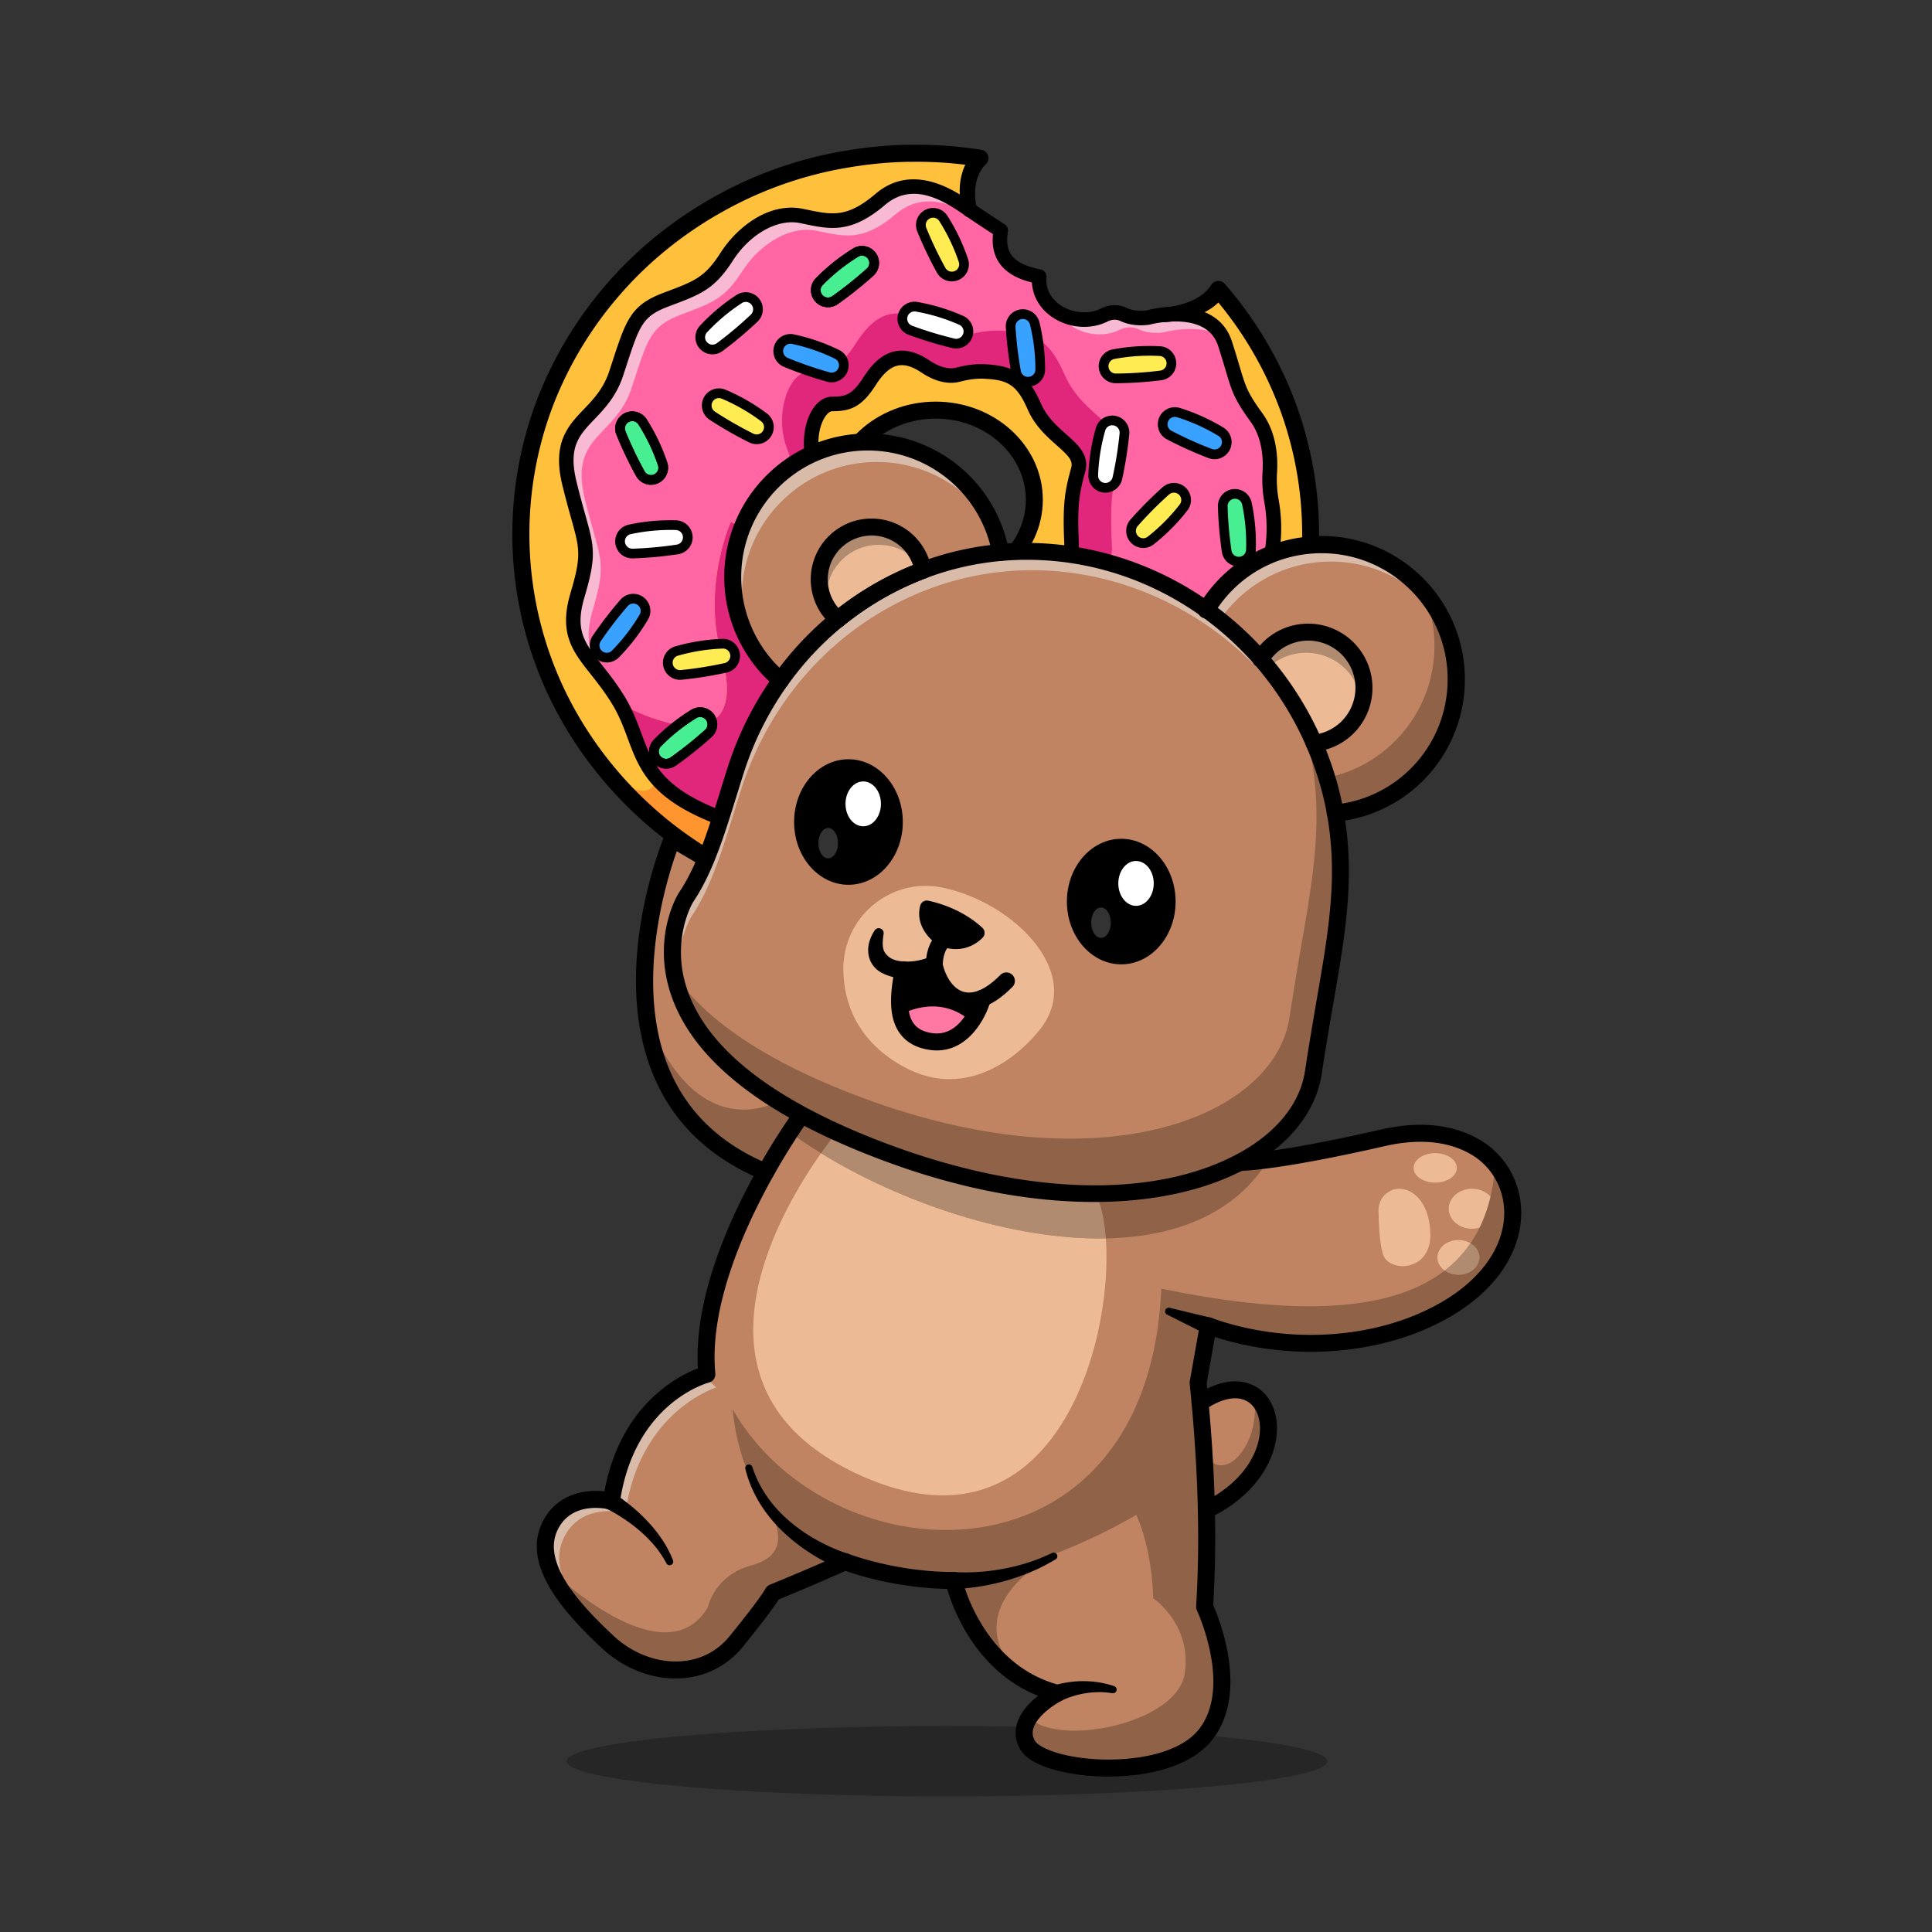 <svg id="Layer_1" data-name="Layer 1" xmlns="http://www.w3.org/2000/svg" viewBox="0 0 4000 4000"><rect x="0" y="0" width="4000" height="4000" fill="#333333" stroke="none"/><defs><style>.cls-1{opacity:0.25;}.cls-2{fill:#ffc13b;}.cls-3{fill:#ff66a3;}.cls-4{opacity:0.6;}.cls-5{fill:#f1f2f2;}.cls-6{fill:#e1277c;}.cls-7{fill:#ff952e;}.cls-8{fill:#fff;}.cls-9{fill:#ffeb52;}.cls-10{fill:#823050;}.cls-11{fill:#47ef92;}.cls-12{fill:#39a1ff;}.cls-13{fill:#c08462;}.cls-14{fill:#906349;}.cls-15{opacity:0.5;}.cls-16{fill:#ecba95;}.cls-17{fill:#b18b70;}.cls-18{fill:#ff78a3;}.cls-19{opacity:0.2;}</style></defs><g class="cls-1"><ellipse cx="1960.68" cy="3646.39" rx="787.27" ry="72.82"/></g><path class="cls-2" d="M2662.86,831.72a781.11,781.11,0,0,0-140.27-232.48c-32.44,51.28-115.21,52.68-115.21,52.68-42.94,21.55-111.6-6.43-111.6-6.43-131.18,38.48-148.26-73.67-148.26-73.67-102.7-28.48-75.53-94.57-75.53-94.57l-64.49-42.84a157.3,157.3,0,0,1-4.57-36.42c0-48.11,26.07-70.36,26.07-70.36a852.21,852.21,0,0,0-132.94-10.4c-451.56,0-817.64,353.23-817.64,788.86,0,183.27,64.74,351.87,173.37,485.81l.1.1c123,151.63,302.34,258.7,507.61,292a854.76,854.76,0,0,0,136.56,11c451.55,0,817.63-353.17,817.63-788.86A762.7,762.7,0,0,0,2662.86,831.72Zm-725.62,388.73c-112.8,0-204.26-83.12-204.26-185.68s91.46-185.62,204.26-185.62,204.26,83.12,204.26,185.62S2050,1220.45,1937.24,1220.45Z"/><path class="cls-3" d="M2632.36,1036.53a249.48,249.48,0,0,1-3.36-59.61c1.75-29.48-.91-75.69-27.58-112.55-42.68-59-36.41-64-65.29-153.18s-158.2-54-158.2-54-27.82,5.42-51.93-6.23c-12.51-6-27.07-5.07-39.48,1.1-56.85,28.33-140.47-9.09-135-79.4-52.58-10.7-90.05-33.6-79.55-95.42,0,0-40.18-26-72.82-48.57S1890.36,355,1822.56,412.76s-106.32,46.05-163.22,34.35-118.88,28.43-154.89,84.53-61.07,64.43-125.56,88.74-69.46,50.23-103,152.33-128.87,97.08-97.08,227.66,47.71,127.27,16.72,231.88,26.82,123.91,83.73,216c36,58.16,38.17,111.3,77.74,159.86-.25-10.24-4-22-11.2-33-30-46.11-43.19-108.89-43.19-108.89s259.15,134.4,190.9-110.84c-40.08-144.14,19.84-275.07,19.84-275.07l240.32,138.31c-134-91-43.1-201-64.89-253.32-24.11-57.76,1.45-128.88,34.1-128.88s51.08-5.87,77.85-47.71,61.12-66.14,114.7-30.13c31.24,21,54.5,20.89,68.46,17.17,17.83-4.72,36.21-7.43,54.64-6.53,55.7,2.82,78.3,16.48,102.91,72.63,29.68,67.8,103.36,84.12,90.8,130.58s-17.57,70.31-13.81,151.92-210.94,217.22-415,122.1q-4.83-2.26-9.35-4.52l51.13,29.43s21.65,33.8,42.34,71.46,8.44,383,8.44,383-14.57,21.69-46.06,59.21c133.5,4.92,286.33-27.27,451-140.47,353.42-243,292.5-387.08,292.5-387.08S2655.31,1162.44,2632.36,1036.53Z"/><g class="cls-4"><path class="cls-5" d="M1999.16,428.68c-32.64-22.6-108.78-73.68-176.58-15.92s-106.32,46.05-163.23,34.35-118.88,28.43-154.89,84.53-61.07,64.43-125.55,88.74-69.46,50.23-103,152.33-128.88,97.08-97.08,227.66,47.71,127.27,16.72,231.88,26.82,123.9,83.72,216c43.75,70.77,37.52,134.15,109.54,190.85-39.73-48.61-41.94-101.85-77.9-160.06-56.9-92.06-114.66-111.34-83.72-216s15.07-101.3-16.72-231.88,63.63-125.56,97.08-227.66,38.52-128.07,103-152.33,89.59-32.65,125.55-88.75S1634,466.15,1691,477.9s95.43,23.4,163.23-34.35,143.94-6.68,176.58,15.92c13.11,9.09,27.48,18.73,39.93,27,.3-3,.7-6.08,1.26-9.24C2072,477.25,2031.81,451.28,1999.16,428.68ZM2378,657.2s-27.83,5.42-51.93-6.23c-12.51-6-27.07-5.07-39.48,1.1-29.38,14.62-65.89,11.71-93.57-4.21,23.26,40.07,82,56.55,125.21,35,12.41-6.18,27-7.08,39.48-1.1,24.1,11.65,51.93,6.22,51.93,6.22s70.91-19.28,119.48,6.93C2490.55,626.61,2378,657.2,2378,657.2Z"/></g><path class="cls-6" d="M2204.58,776.68c-31.14-71.12-59.82-88.45-130.33-92-23.36-1.16-46.66,2.31-69.26,8.29-17.68,4.72-47.11,4.82-86.69-21.75C1850.4,625.56,1807,656.29,1773,709.38s-57.31,60.42-98.64,60.42-73.73,90.1-43.19,163.27S1518,1168.72,1776.42,1289.21s530.46-51.28,525.69-154.69,1.61-133.6,17.53-192.46S2242.19,862.56,2204.58,776.68Zm27.72,195.67c-12.56,46.45-17.58,70.31-13.81,151.92s-210.94,217.22-415,122.1-90.6-223.4-114.66-281.15,1.46-128.88,34.11-128.88,51.07-5.87,77.84-47.71,61.12-66.14,114.71-30.13c31.24,21,54.49,20.89,68.46,17.17,17.82-4.72,36.21-7.43,54.64-6.53,55.7,2.82,78.3,16.48,102.91,72.63C2171.18,909.57,2244.86,925.89,2232.3,972.35Z"/><path d="M1950,1293.87A359.44,359.44,0,0,1,1797.15,1260c-156.59-73-137.88-169.62-125.49-233.55,4.49-23.17,8.37-43.19,3.26-55.44-18.93-45.39-10.14-97.18,8.31-124.87,10.71-16.06,24.81-24.9,39.72-24.9,27.76,0,41.43-3.69,65.16-40.77,19.7-30.78,40.86-48.15,64.68-53.1,22-4.57,45.93,1.68,71.09,18.59,26.52,17.82,45.22,18.06,56.22,15.14,21.28-5.66,40.62-7.93,59.22-7h0c62.83,3.17,89.93,22.24,116,81.62,12.31,28.1,33.57,46.91,52.31,63.5,23.84,21.1,48.48,42.91,39.26,77.06-11.91,44.05-17,66.91-13.31,147.3,1.61,35-27.42,75.94-77.66,109.61C2106.46,1266.3,2032.48,1293.87,1950,1293.87Zm-82.78-537.82a40.42,40.42,0,0,0-8.27.84c-15.47,3.21-30.33,16.25-45.43,39.84-29.74,46.49-52.89,54.67-90.54,54.67-4.38,0-9.85,4.28-14.64,11.47-13.67,20.51-20.27,61.32-5.58,96.57,8.61,20.64,3.93,44.79-1.49,72.76-12.48,64.43-26.63,137.45,108.64,200.51,127.34,59.36,256.95,23.88,329.23-24.56,40.17-26.92,65.42-59.57,64.33-83.18-3.91-84.73,1.89-110.59,14.31-156.55,4-14.72-5.1-24.48-30.13-46.63-20-17.73-45-39.8-59.94-74-22.83-52.09-41.54-61.18-89.87-63.62h0c-15.42-.76-31.75,1.2-50,6-17,4.54-44.88,4.86-80.77-19.25C1892.18,761,1879.05,756.05,1867.19,756.05Z"/><path class="cls-6" d="M1896,1725.7s-14.57,21.69-46.06,59.21c-153.13-5.52-280.7-59.81-371.45-96.48-62.63-25.26-98.39-52-121.49-80.36-.25-10.24-4-22-11.2-33-30-46.11-43.19-108.89-43.19-108.89s259.15,134.4,190.9-110.84c-40.08-144.14,19.84-275.07,19.84-275.07l240.32,138.31.25.2a336,336,0,0,0,40.17,23.11l51.13,29.43s21.65,33.8,42.34,71.46S1896,1725.7,1896,1725.7Z"/><path class="cls-7" d="M1850,1784.91c-21.74,26.07-51.73,59.77-90.5,99.09-205.26-33.3-384.56-140.37-507.61-292,71.77,66.35,106.08,48.62,105.17,16.07,23.1,28.33,58.86,55.1,121.49,80.36C1569.28,1725.1,1696.85,1779.39,1850,1784.91Z"/><path class="cls-7" d="M1794.13,1241.85a336,336,0,0,1-40.17-23.11Z"/><path d="M1937.24,1238c-122.31,0-221.82-91.18-221.82-203.24s99.51-203.23,221.82-203.23,221.82,91.17,221.82,203.23S2059.55,1238,1937.24,1238Zm0-371.32c-102.93,0-186.66,75.4-186.66,168.08s83.73,168.08,186.66,168.08,186.66-75.4,186.66-168.08S2040.17,866.71,1937.24,866.71Z"/><path d="M1874.52,1800.44q-22.35,0-44.79-1.42c-140.42-8.91-258.6-56.79-344.88-91.76l-12-4.84c-127.86-51.65-149.9-110.87-173.22-173.56-8.76-23.53-17.81-47.86-33.18-72.72-15-24.32-30.34-43.69-43.85-60.77-37-46.79-66.24-83.75-41.48-167.39,23-77.61,19.27-90.88,1.45-154.6-5.07-18.11-11.37-40.65-18.38-69.43-21.35-87.64,12.17-122.71,44.59-156.63,20.07-21,40.82-42.71,52.83-79.3l5.47-16.77c29.14-89.42,39-119.55,106.49-145l4.69-1.76c60.66-22.82,81.09-30.5,113.5-81,35.63-55.52,102.2-105.26,170.57-91.16l8.2,1.7c52,10.87,83.33,17.43,142.22-32.73,77.72-66.2,166-5.1,195,15,32.07,22.2,72,48,72.43,48.28a15.09,15.09,0,0,1,6.68,15.19c-7.63,44.8,11.34,66.7,67.66,78.13a15.06,15.06,0,0,1,12,15.93c-2.46,31.73,17.17,49.94,29.09,58,24.88,16.77,58.72,19.5,84.19,6.8,17.24-8.58,36.46-9,52.72-1.18,17.68,8.52,38.87,5.59,42.16,5.06,49.76-13.3,149.56-16.87,175.79,64.07,6.87,21.21,11.81,37.85,15.78,51.23,12.82,43.16,16.26,54.76,47.38,97.77,28.8,39.81,32.42,88.47,30.39,122.28a234.57,234.57,0,0,0,3.16,56c20.7,113.43-23.78,201.93-37.38,225.62,8.26,34.77,17.58,178.83-300.3,397.38C2170.77,1752.24,2024.62,1800.44,1874.52,1800.44Zm-235-1340.26c-42.75,0-91,30.7-122.36,79.6-37.81,58.9-66.15,69.57-128.25,92.92l-4.68,1.77c-54,20.33-59.93,38.56-88.46,126.12l-5.49,16.81c-14.13,43.1-38.33,68.41-59.67,90.74-31.67,33.13-54.55,57.07-37.1,128.69,6.89,28.28,13.11,50.55,18.12,68.44,18.81,67.25,23.86,85.33-1.58,171.26-20.32,68.66-.23,94,36.22,140.14,14,17.73,29.91,37.82,45.86,63.62,16.93,27.4,26.52,53.15,35.78,78.06,21.85,58.73,40.72,109.46,156.27,156.13l12,4.85c171.19,69.38,457.7,185.47,796.29-47.32,335.65-230.77,287.6-367.63,287.07-369a15.53,15.53,0,0,1,1.34-13.89c.58-.88,58.24-91.81,36.69-209.89A264.66,264.66,0,0,1,2614,976c1.73-28.91-1.15-70.21-24.74-102.81-34.12-47.17-38.58-62.21-51.85-106.85-3.92-13.22-8.81-29.66-15.56-50.52-24.09-74.36-138.78-44.4-139.93-44.09-.35.1-.71.18-1.06.25-1.34.26-33.07,6.19-61.37-7.43-7.81-3.76-17.35-3.4-26.19,1-35.42,17.66-80.36,14.22-114.49-8.78-25.67-17.3-40.67-43-42.41-72-31.47-7.62-87.67-28.51-80.57-100.1-13.46-8.78-41.44-27.16-65.19-43.6-45.74-31.66-105-62.17-158.28-16.82C1762.19,484,1719,475,1664.4,463.54l-8.1-1.69A83.41,83.41,0,0,0,1639.52,460.18Z"/><path d="M2407.13,636.87c4.32-.25,9.76-.83,14.66-1.59s10.05-1.67,15-2.81a176.83,176.83,0,0,0,28.56-9A123.6,123.6,0,0,0,2490,609.34a81.48,81.48,0,0,0,17.67-19.48h0l1-1.34a17.56,17.56,0,0,1,14-6.85h0a17.68,17.68,0,0,1,13.06,6,799.68,799.68,0,0,1,145.73,244.11,781.72,781.72,0,0,1,49.54,280c-.53,95.32-19.12,190.44-53.66,279.24-34.37,89-86,170.9-149.34,241.87-126.62,142.54-303.9,237.85-491.71,268a904.55,904.55,0,0,1-142,11.52,890,890,0,0,1-142-12.09c-93.9-15.31-185-47.21-268.42-92.94-167.31-90.74-301.85-241.45-370.61-419.5a783.72,783.72,0,0,1-1.79-559.32,808.24,808.24,0,0,1,147-243.34c62.56-71.84,138.14-132,221.26-178.26a833.11,833.11,0,0,1,267.89-94.45c46.85-8,94.35-12.74,141.9-12.78a850.62,850.62,0,0,1,142.1,10.46,17.56,17.56,0,0,1,11.07,28.22h0l-2.4,2.5c.28-.26-.15.14-.34.3s-.53.53-.8.79c-.56.53-1.14,1.2-1.72,1.87a51.56,51.56,0,0,0-3.4,4.28,67.45,67.45,0,0,0-5.9,9.84,90.62,90.62,0,0,0-7.55,22.56,115.23,115.23,0,0,0-1.73,24.75c0,4.21.72,8.47,1,12.72l2.2,12.79.21,1.26a15,15,0,0,1-29.52,5.77c-1.1-5-2.29-10-3.28-15.11-.65-5.18-1.65-10.28-2-15.55a147.68,147.68,0,0,1,.86-31.95,123.79,123.79,0,0,1,9.07-31.63,101.42,101.42,0,0,1,8.06-14.89c1.58-2.41,3.23-4.76,5.11-7.09.93-1.17,1.87-2.32,3-3.5.55-.59,1-1.13,1.66-1.78s1.06-1.11,2.22-2.15l-2.39,2.5h0L2026.25,345a815.76,815.76,0,0,0-136.35-10c-45.66,0-91.23,4.61-136.16,12.26a798.11,798.11,0,0,0-256.8,90.53c-79.65,44.31-152,102-211.92,170.72a772.89,772.89,0,0,0-140.55,232.64,748.55,748.55,0,0,0,1.72,534.17c65.65,170,194.36,314.41,354.73,401.35,79.93,43.82,167.24,74.42,257.31,89.09a853.8,853.8,0,0,0,136.23,11.6,868.31,868.31,0,0,0,136.27-11.06c180.1-29,350-120.34,471.19-256.79,60.64-67.93,110-146.26,142.8-231.24,33-84.82,50.74-175.58,51.25-266.68a746.61,746.61,0,0,0-47.31-267.42,764.58,764.58,0,0,0-139.33-233.36l13.06,6h0l15.06-8.19v0a115.63,115.63,0,0,1-27.22,28,156.88,156.88,0,0,1-32.79,17.2,208.88,208.88,0,0,1-34.35,9.42q-8.67,1.65-17.4,2.57c-5.94.66-11.4,1.09-18,1.21a15.06,15.06,0,0,1-1.16-30.1Z"/><path class="cls-8" d="M1561.36,658.75a789,789,0,0,1-71.17,59.83,25.31,25.31,0,0,1-34.48-4h0a25.14,25.14,0,0,1,.65-33.24A395.24,395.24,0,0,1,1530.5,619a25.15,25.15,0,0,1,32.86,5.08h0A25.31,25.31,0,0,1,1561.36,658.75Z"/><path d="M1475.09,733.62A35.29,35.29,0,0,1,1449,674.5a407.84,407.84,0,0,1,76-63.9,35.31,35.31,0,0,1,43.24,55.45h0a804.31,804.31,0,0,1-72.07,60.59A35.27,35.27,0,0,1,1475.09,733.62ZM1544,625.08a14.58,14.58,0,0,0-8,2.37,387.12,387.12,0,0,0-72.26,60.74,15,15,0,0,0-.31,19.93,15.27,15.27,0,0,0,20.79,2.4,784,784,0,0,0,70.26-59.06A15.29,15.29,0,0,0,1544,625.08Zm17.39,33.67h0Z"/><path class="cls-8" d="M1973.75,710.82a790,790,0,0,1-89-27,25.32,25.32,0,0,1-15.46-31.08h0a25.14,25.14,0,0,1,28.21-17.59,395.22,395.22,0,0,1,92.68,28.16,25.12,25.12,0,0,1,13.66,30.31h0A25.3,25.3,0,0,1,1973.75,710.82Z"/><path d="M1979.67,721.57a35.58,35.58,0,0,1-8.27-1h0a803.29,803.29,0,0,1-90.09-27.37,35.32,35.32,0,0,1,18-68,408,408,0,0,1,95,28.87,35.31,35.31,0,0,1-14.62,67.47Zm-3.58-20.52a15.28,15.28,0,0,0,18.18-10.37,15.08,15.08,0,0,0-8.12-18.21A386.79,386.79,0,0,0,1895.82,645a15,15,0,0,0-16.88,10.61,15.28,15.28,0,0,0,9.33,18.73,780,780,0,0,0,87.82,26.68Z"/><path class="cls-8" d="M1402.5,1137.53a788.8,788.8,0,0,1-92.58,8.52,25.3,25.3,0,0,1-26-22.94h0a25.14,25.14,0,0,1,19.5-26.93,394.71,394.71,0,0,1,96.45-8.88,25.13,25.13,0,0,1,24.09,22.92h0A25.31,25.31,0,0,1,1402.5,1137.53Z"/><path d="M1309.08,1156.11a35.31,35.31,0,0,1-7.83-69.75,406.23,406.23,0,0,1,98.89-9.1,35.32,35.32,0,0,1,3.87,70.21h0a803.43,803.43,0,0,1-93.76,8.62C1309.86,1156.11,1309.47,1156.11,1309.08,1156.11Zm93.43-18.58h0Zm-14.79-40.37a387.17,387.17,0,0,0-82.21,8.83,15.06,15.06,0,0,0-11.62,16.2,15.51,15.51,0,0,0,15.7,13.82,781,781,0,0,0,91.41-8.41h0a15.28,15.28,0,0,0,12.92-16.46,15.07,15.07,0,0,0-14.39-13.8Q1393.62,1097.16,1387.72,1097.16Z"/><path class="cls-8" d="M2328,898.26a786.67,786.67,0,0,1-14.62,91.82,25.3,25.3,0,0,1-28.67,19.56h0a25.14,25.14,0,0,1-21.28-25.55,395.37,395.37,0,0,1,15.24-95.65,25.14,25.14,0,0,1,28.16-17.68h0A25.3,25.3,0,0,1,2328,898.26Z"/><path d="M2288.69,1020a35.31,35.31,0,0,1-35.31-36.27A407.84,407.84,0,0,1,2269,885.66a35.32,35.32,0,0,1,69,13.6h0a802.26,802.26,0,0,1-14.81,93A35.39,35.39,0,0,1,2288.69,1020Zm14.1-139.51a15,15,0,0,0-14.48,10.73,387.47,387.47,0,0,0-14.85,93.23,15.07,15.07,0,0,0,12.82,15.27,15.25,15.25,0,0,0,17.28-11.81A781.23,781.23,0,0,0,2318,897.27h0a15.27,15.27,0,0,0-12.76-16.58A15.67,15.67,0,0,0,2302.79,880.49Z"/><path class="cls-9" d="M1555.33,906.86a788.92,788.92,0,0,1-80.64-46.27,25.3,25.3,0,0,1-8.11-33.74h0A25.13,25.13,0,0,1,1498,816a395.18,395.18,0,0,1,84,48.19,25.13,25.13,0,0,1,6.53,32.6h0A25.31,25.31,0,0,1,1555.33,906.86Z"/><path d="M1566.57,919.56a35.2,35.2,0,0,1-15.71-3.71h0A802,802,0,0,1,1469.19,869a35.31,35.31,0,0,1,32.72-62.23,406.61,406.61,0,0,1,86.15,49.42,35.3,35.3,0,0,1-21.49,63.37Zm-6.76-21.69a15.26,15.26,0,0,0,20-6,15.07,15.07,0,0,0-3.84-19.56,387,387,0,0,0-81.89-47,15.09,15.09,0,0,0-18.83,6.57,15.27,15.27,0,0,0,4.9,20.34,783.39,783.39,0,0,0,79.62,45.68Z"/><path class="cls-10" d="M2539.7,1141.21a789.44,789.44,0,0,1-8.12-92.62,25.31,25.31,0,0,1,23.06-25.94h0a25.15,25.15,0,0,1,26.85,19.61,395.85,395.85,0,0,1,8.46,96.49,25.15,25.15,0,0,1-23,24h0A25.32,25.32,0,0,1,2539.7,1141.21Z"/><path class="cls-11" d="M2539.7,1141.21a789.44,789.44,0,0,1-8.12-92.62,25.31,25.31,0,0,1,23.06-25.94h0a25.15,25.15,0,0,1,26.85,19.61,395.85,395.85,0,0,1,8.46,96.49,25.15,25.15,0,0,1-23,24h0A25.32,25.32,0,0,1,2539.7,1141.21Z"/><path d="M2564.71,1172.88a35.39,35.39,0,0,1-34.94-30.21,799.66,799.66,0,0,1-8.23-93.79,35.31,35.31,0,0,1,69.77-8.71,406.91,406.91,0,0,1,8.68,98.93,35.17,35.17,0,0,1-32.18,33.64C2566.77,1172.84,2565.73,1172.88,2564.71,1172.88Zm-7.83-140.28c-.45,0-.91,0-1.36.06a15.26,15.26,0,0,0-13.9,15.65,781.33,781.33,0,0,0,8,91.43h0a15.29,15.29,0,0,0,16.42,13,15.06,15.06,0,0,0,13.85-14.33,386.85,386.85,0,0,0-8.25-94.05A15,15,0,0,0,2556.88,1032.6Z"/><path class="cls-9" d="M1948.47,559.44a788.13,788.13,0,0,1-40-83.9,25.3,25.3,0,0,1,12.51-32.37h0a25.12,25.12,0,0,1,32,9,394.72,394.72,0,0,1,41.73,87.41,25.13,25.13,0,0,1-13.16,30.53h0A25.31,25.31,0,0,1,1948.47,559.44Z"/><path d="M1970.69,582.57a35.39,35.39,0,0,1-31-18.27h0a801.3,801.3,0,0,1-40.56-85,35.31,35.31,0,0,1,62.29-32.61,407.64,407.64,0,0,1,42.79,89.63,35.27,35.27,0,0,1-33.51,46.22Zm-13.42-28a15.27,15.27,0,0,0,19.92,6.42,15.08,15.08,0,0,0,8-18.28,387.39,387.39,0,0,0-40.67-85.2,15.09,15.09,0,0,0-19.23-5.3,15.28,15.28,0,0,0-7.53,19.52,781.62,781.62,0,0,0,39.55,82.84Z"/><path class="cls-11" d="M1325.71,980.56a785.35,785.35,0,0,1-40.06-83.9,25.3,25.3,0,0,1,12.51-32.37h0a25.15,25.15,0,0,1,32,9,395.61,395.61,0,0,1,41.73,87.41,25.14,25.14,0,0,1-13.16,30.53h0A25.29,25.29,0,0,1,1325.71,980.56Z"/><path d="M1347.92,1003.7a35.41,35.41,0,0,1-31-18.28h0a800.37,800.37,0,0,1-40.56-85,35.31,35.31,0,0,1,62.29-32.6,407.16,407.16,0,0,1,42.79,89.62,35.3,35.3,0,0,1-33.51,46.23Zm-13.42-28a15.27,15.27,0,0,0,19.91,6.42,15.07,15.07,0,0,0,8-18.28,387.41,387.41,0,0,0-40.67-85.2,15.07,15.07,0,0,0-19.22-5.3,15.28,15.28,0,0,0-7.54,19.53,782.4,782.4,0,0,0,39.55,82.83Z"/><path d="M1347.92,1003.7a35.41,35.41,0,0,1-31-18.28h0a800.37,800.37,0,0,1-40.56-85,35.31,35.31,0,0,1,62.29-32.6,407.16,407.16,0,0,1,42.79,89.62,35.3,35.3,0,0,1-33.51,46.23Zm-13.42-28a15.27,15.27,0,0,0,19.91,6.42,15.07,15.07,0,0,0,8-18.28,387.41,387.41,0,0,0-40.67-85.2,15.07,15.07,0,0,0-19.22-5.3,15.28,15.28,0,0,0-7.54,19.53,782.4,782.4,0,0,0,39.55,82.83Z"/><path class="cls-9" d="M1502.24,1382.7a786.65,786.65,0,0,1-91.82,14.61,25.29,25.29,0,0,1-27.49-21.18h0A25.12,25.12,0,0,1,1400.6,1348a395.44,395.44,0,0,1,95.66-15.23A25.14,25.14,0,0,1,1521.8,1354h0A25.3,25.3,0,0,1,1502.24,1382.7Z"/><path d="M1407.91,1407.48a35.31,35.31,0,0,1-10.09-69.16,407.49,407.49,0,0,1,98.08-15.61,35.32,35.32,0,0,1,8.5,69.8h0a801.81,801.81,0,0,1-93,14.8A34.45,34.45,0,0,1,1407.91,1407.48Zm89.23-64.7h-.52a387,387,0,0,0-93.24,14.84,15.06,15.06,0,0,0-10.53,16.93,15.27,15.27,0,0,0,16.58,12.76,780.62,780.62,0,0,0,90.64-14.43h0a15.26,15.26,0,0,0,11.81-17.28A15.08,15.08,0,0,0,1497.14,1342.78Zm5.1,39.92h0Z"/><path class="cls-12" d="M2103.55,769.53a788.65,788.65,0,0,1-11.07-92.31,25.3,25.3,0,0,1,22.22-26.66h0a25.14,25.14,0,0,1,27.46,18.74,395.56,395.56,0,0,1,11.54,96.17,25.15,25.15,0,0,1-22.25,24.71h0A25.31,25.31,0,0,1,2103.55,769.53Z"/><path d="M2128.42,800.4a35.37,35.37,0,0,1-34.75-29.09,803.62,803.62,0,0,1-11.22-93.48,35.31,35.31,0,0,1,69.46-10.93,407.21,407.21,0,0,1,11.83,98.6,35.18,35.18,0,0,1-31.09,34.66A37.75,37.75,0,0,1,2128.42,800.4Zm-10.67-140a14.51,14.51,0,0,0-1.86.11,15.28,15.28,0,0,0-13.39,16.09,783.26,783.26,0,0,0,10.94,91.13h0a15.23,15.23,0,0,0,16.81,12.46,15.06,15.06,0,0,0,13.4-14.77,386.81,386.81,0,0,0-11.25-93.73A15,15,0,0,0,2117.75,660.42Z"/><path class="cls-12" d="M1235.41,1322a787,787,0,0,1,56.66-73.71,25.3,25.3,0,0,1,34.53-3.51h0a25.14,25.14,0,0,1,6.51,32.6,395.19,395.19,0,0,1-59,76.79,25.15,25.15,0,0,1-33.19,2.1h0A25.31,25.31,0,0,1,1235.41,1322Z"/><path d="M1256.36,1371.55a35.37,35.37,0,0,1-29.26-55.23,804.57,804.57,0,0,1,57.38-74.65,35.32,35.32,0,0,1,57.28,40.79,407.34,407.34,0,0,1-60.53,78.73A34.79,34.79,0,0,1,1256.36,1371.55Zm54.86-122a15.29,15.29,0,0,0-11.56,5.28,781.59,781.59,0,0,0-55.94,72.77h0a15.27,15.27,0,0,0,3.3,20.67,15.06,15.06,0,0,0,19.89-1.18,387.23,387.23,0,0,0,57.55-74.85,15.21,15.21,0,0,0-13.24-22.69ZM1235.41,1322h0Z"/><path class="cls-9" d="M2348.05,1082.39a790.34,790.34,0,0,1,65.5-66,25.3,25.3,0,0,1,34.7.88h0a25.14,25.14,0,0,1,2.35,33.16,395.37,395.37,0,0,1-68.25,68.74,25.14,25.14,0,0,1-33.18-2.11h0A25.3,25.3,0,0,1,2348.05,1082.39Z"/><path d="M2367.05,1134.51a35.37,35.37,0,0,1-26.54-58.76,803,803,0,0,1,66.35-66.82,35.31,35.31,0,0,1,51.68,47.68,407.59,407.59,0,0,1-70,70.47A34.66,34.66,0,0,1,2367.05,1134.51ZM2430.44,1020a15.28,15.28,0,0,0-10.19,3.9,781,781,0,0,0-64.67,65.14h0a15.26,15.26,0,0,0,.67,20.91,15.06,15.06,0,0,0,19.89,1.34,387.25,387.25,0,0,0,66.52-67,15.21,15.21,0,0,0-12.22-24.3Zm-82.39,62.39h0Z"/><path class="cls-12" d="M1714.88,780.58A788.11,788.11,0,0,1,1627,750.27a25.31,25.31,0,0,1-14.3-31.63h0a25.13,25.13,0,0,1,28.85-16.52,395.15,395.15,0,0,1,91.57,31.57,25.14,25.14,0,0,1,12.52,30.8h0A25.3,25.3,0,0,1,1714.88,780.58Z"/><path d="M1721.7,791.57a35.32,35.32,0,0,1-9.53-1.32h0a803.41,803.41,0,0,1-89-30.69,35.31,35.31,0,0,1,20.47-67.27,407.18,407.18,0,0,1,93.89,32.38,35.31,35.31,0,0,1-15.82,66.9Zm-85.29-79.94a15.25,15.25,0,0,0-5.59,29.36,783,783,0,0,0,86.77,29.92h0a15.27,15.27,0,0,0,18.55-9.69,15.07,15.07,0,0,0-7.44-18.5,387,387,0,0,0-89.25-30.78A15,15,0,0,0,1636.41,711.63Z"/><path class="cls-11" d="M1801.51,563.38a787.25,787.25,0,0,1-72.65,58,25.3,25.3,0,0,1-34.36-4.85h0a25.14,25.14,0,0,1,1.47-33.22,395.66,395.66,0,0,1,75.68-60.45,25.15,25.15,0,0,1,32.72,5.9h0A25.3,25.3,0,0,1,1801.51,563.38Z"/><path d="M1714.28,636.09a35.3,35.3,0,0,1-25.49-59.77,407.53,407.53,0,0,1,77.6-62,35.31,35.31,0,0,1,41.84,56.51,803.48,803.48,0,0,1-73.57,58.76A35.2,35.2,0,0,1,1714.28,636.09Zm70.32-106.81a14.64,14.64,0,0,0-7.68,2.17,387.34,387.34,0,0,0-73.77,58.92,15.08,15.08,0,0,0-.81,19.92,15.25,15.25,0,0,0,20.72,2.91,782.27,782.27,0,0,0,71.73-57.28h0a15.29,15.29,0,0,0-10.19-26.64Z"/><path d="M1714.28,636.09a35.3,35.3,0,0,1-25.49-59.77,407.53,407.53,0,0,1,77.6-62,35.31,35.31,0,0,1,41.84,56.51,803.48,803.48,0,0,1-73.57,58.76A35.2,35.2,0,0,1,1714.28,636.09Zm70.32-106.81a14.64,14.64,0,0,0-7.68,2.17,387.34,387.34,0,0,0-73.77,58.92,15.08,15.08,0,0,0-.81,19.92,15.25,15.25,0,0,0,20.72,2.91,782.27,782.27,0,0,0,71.73-57.28h0a15.29,15.29,0,0,0-10.19-26.64Z"/><path class="cls-11" d="M1466.47,1518.55a790.14,790.14,0,0,1-72.64,58,25.31,25.31,0,0,1-34.37-4.85h0a25.14,25.14,0,0,1,1.48-33.22,395,395,0,0,1,75.68-60.45,25.15,25.15,0,0,1,32.72,5.9h0A25.31,25.31,0,0,1,1466.47,1518.55Z"/><path d="M1379.24,1591.25a35.28,35.28,0,0,1-25.48-59.76,406.93,406.93,0,0,1,77.59-62,35.31,35.31,0,0,1,41.84,56.51h0a803.48,803.48,0,0,1-73.57,58.76A35.26,35.26,0,0,1,1379.24,1591.25Zm70.32-106.8a14.64,14.64,0,0,0-7.68,2.17,386.43,386.43,0,0,0-73.76,58.92,15.06,15.06,0,0,0-.81,19.92,15.26,15.26,0,0,0,20.72,2.91,781.8,781.8,0,0,0,71.72-57.28,15.28,15.28,0,0,0-10.19-26.64Zm16.91,34.1h0Z"/><path d="M1379.24,1591.25a35.28,35.28,0,0,1-25.48-59.76,406.93,406.93,0,0,1,77.59-62,35.31,35.31,0,0,1,41.84,56.51h0a803.48,803.48,0,0,1-73.57,58.76A35.26,35.26,0,0,1,1379.24,1591.25Zm70.32-106.8a14.64,14.64,0,0,0-7.68,2.17,386.43,386.43,0,0,0-73.76,58.92,15.06,15.06,0,0,0-.81,19.92,15.26,15.26,0,0,0,20.72,2.91,781.8,781.8,0,0,0,71.72-57.28,15.28,15.28,0,0,0-10.19-26.64Zm16.91,34.1h0Z"/><path class="cls-9" d="M2403.12,777.28a790.39,790.39,0,0,1-92.77,6.13,25.32,25.32,0,0,1-25.44-23.62h0a25.13,25.13,0,0,1,20.19-26.41,395,395,0,0,1,96.65-6.39,25.13,25.13,0,0,1,23.48,23.53h0A25.3,25.3,0,0,1,2403.12,777.28Z"/><path d="M2310.18,793.45a35.31,35.31,0,0,1-7-69.94,407.56,407.56,0,0,1,99.1-6.55,35.31,35.31,0,0,1,2,70.28,801.11,801.11,0,0,1-93.94,6.21Zm69.22-57a386.94,386.94,0,0,0-72.42,6.83,15.07,15.07,0,0,0-12,15.89,15.26,15.26,0,0,0,15.24,14.23h.1a780.37,780.37,0,0,0,91.59-6.05h0a15.28,15.28,0,0,0,13.34-16.13,15.07,15.07,0,0,0-14-14.16Q2390.3,736.41,2379.4,736.41Z"/><path class="cls-12" d="M2505.55,939a788.67,788.67,0,0,1-84.76-38.2,25.31,25.31,0,0,1-11.35-32.8h0a25.12,25.12,0,0,1,30.23-13.83A395.38,395.38,0,0,1,2528,894a25.13,25.13,0,0,1,9.66,31.81h0A25.3,25.3,0,0,1,2505.55,939Z"/><path d="M2514.55,950.72a35.16,35.16,0,0,1-12.58-2.33h0a800,800,0,0,1-85.84-38.69,35.31,35.31,0,0,1,26.52-65.12,407.37,407.37,0,0,1,90.54,40.81,35.31,35.31,0,0,1-18.64,65.33Zm-82.17-87.61a15.26,15.26,0,0,0-6.93,28.79,780,780,0,0,0,83.68,37.72h0a15.28,15.28,0,0,0,19.36-8,15.07,15.07,0,0,0-5.73-19.1,387.19,387.19,0,0,0-86.07-38.79A14.65,14.65,0,0,0,2432.38,863.11Z"/><path class="cls-13" d="M1699.51,2308.09l-114.3,118.58c-164.64-68.21-228.32-192.71-245.5-317.32-25.66-186.17,52.39-372.7,52.39-372.7l69.86,41.08,206.47,461Z"/><path class="cls-14" d="M1699.51,2308.09l-114.3,118.58c-164.64-68.21-228.32-192.71-245.5-317.32,0,.1,0,.15.1.25,114.92,281.36,284.37,163.18,284.37,163.18l44.25-34.05Z"/><path class="cls-13" d="M2497.56,3126.58l-7.23-123.3-5.83-99c48.27-32.75,87.54-32.75,112.4-14.22C2651.2,2930.4,2636.78,3058.83,2497.56,3126.58Z"/><path class="cls-13" d="M3130.13,2535c-24.77,173.37-293.31,286.77-549.8,232.33a603.6,603.6,0,0,1-78.9-22.4l-.6,3.46-20.34,114.56c16.92,164.18,22.5,319.63,13.41,463.72,0,0,80.35,170,0,267s-337.35,75.34-367.49,17.58c-10.44-20-6.12-38.77,3.92-54.79,19.09-30.29,58.86-50.68,58.86-50.68a266.09,266.09,0,0,1-89.5-42.08c-98.79-71.42-125.2-191.46-125.2-191.46-4.57,0-9.09,0-13.61-.15-119-2.61-211.14-38.77-211.14-38.77-3.87,1.76-7.74,3.52-11.65,5.27-66.1,29.64-137.77,58.77-137.77,58.77s-10,20.09-76.59,101.7-187.08,74.08-266.18,0c-49.42-46.31-97.89-98-118.33-148.91l0-.06c-12.3-30.58-14.56-60.87-.9-89.59,36.41-76.59,127.67-52.33,127.67-52.33,31.79-219.28,197.52-262.82,197.52-262.82-22.6-238.56,196.33-537.24,196.33-537.24l847.06,97.78c54,7.54,163.23-6.28,356.59-50.22,87.34-19.84,148-4.87,188.19,17.58a154.54,154.54,0,0,1,44.09,36.71C3123.8,2443.94,3136.65,2489.19,3130.13,2535Z"/><g class="cls-15"><path class="cls-5" d="M1482.6,2872.55c-35.86,13.26-160.66,72.37-187.84,259.6,0,0-91.25-24.26-127.66,52.33-13.66,28.73-11.4,59,.9,89.6l0,.05c19.84,49.47,66.14,99.65,114.06,144.9a229.77,229.77,0,0,1-24.56-20c-49.42-46.31-97.89-98-118.33-148.91l0-.06c-12.3-30.58-14.56-60.87-.9-89.59,36.41-76.59,127.67-52.33,127.67-52.33,28.32-195.27,162.87-251.17,192-261.07Q1469.79,2860.49,1482.6,2872.55Z"/></g><path class="cls-16" d="M2905,2461.87c-26.79-5.11-51.24,16.54-50.92,43.81.32,26.89,2,65.39,8.56,89.54,10.89,40.18,99.61,39.34,98.78-39.34C2960.83,2503.05,2936.88,2468,2905,2461.87Z"/><ellipse class="cls-16" cx="3047.59" cy="2502.55" rx="48.13" ry="41.43"/><path class="cls-16" d="M3044.55,2574a246.49,246.49,0,0,1-53.44,56.55c-9.24-6.53-15.07-16.27-15.07-27.17,0-19.84,19.49-36,43.49-36A49.37,49.37,0,0,1,3044.55,2574Z"/><ellipse class="cls-16" cx="2971.42" cy="2418.01" rx="44.78" ry="30.55"/><path class="cls-17" d="M3063.08,2603.4c0,19.89-19.49,36-43.55,36a48.55,48.55,0,0,1-28.42-8.84,246.49,246.49,0,0,0,53.44-56.55C3055.74,2580.5,3063.08,2591.25,3063.08,2603.4Z"/><path class="cls-14" d="M3130.13,2535c-24.77,173.37-293.31,286.77-549.8,232.33-5.12-1.1-10.25-2.26-15.37-3.52-3.71-.85-7.43-1.75-11.15-2.76h-.15c-4.32-1.1-8.64-2.31-13-3.52-7.53-2.15-15-4.41-22.5-6.87-1.8-.61-3.61-1.21-5.47-1.81-3.77-1.26-7.48-2.56-11.25-3.92l-.6,3.46-20.34,114.56c16.92,164.18,22.5,319.63,13.41,463.72,0,0,80.35,170,0,267s-337.35,75.34-367.49,17.58c-10.44-20-6.12-38.77,3.92-54.79l.05,0c65.89,61.57,307.42,10.39,322.48-91.76S2387.57,3309,2387.57,3309c-3.36-110.49-35.15-172.62-35.15-172.62s-266.19,160.92-450.35,124.1-261.17-75.33-319.78-153.13-65.24-189.24-65.24-189.24c205.17,354.68,847.07,376.27,886.19-231.08.46-6.33.81-12.7,1.06-19.18,265.63,55.19,470.94,52.08,586.81-37.32a48.55,48.55,0,0,0,28.42,8.84c24.06,0,43.55-16.12,43.55-36,0-12.15-7.34-22.9-18.53-29.38,29.32-42.84,46.8-97.13,51.17-164.08C3123.8,2443.94,3136.65,2489.19,3130.13,2535Z"/><path class="cls-14" d="M2497.56,3126.58l-7.23-123.3c1.21-.75,1.86-1.21,1.86-1.21,30.74,78.45,118.88,0,104.71-112.05C2651.2,2930.4,2636.78,3058.83,2497.56,3126.58Z"/><path class="cls-14" d="M2087.89,3441.33c6.23,8.84,10.1,16.27,11.8,22.35-98.79-71.42-125.2-191.46-125.2-191.46-4.57,0-9.09,0-13.61-.15l1.45-1.5,85.38-3.37,111.5-33.9S2004.22,3322.45,2087.89,3441.33Z"/><path class="cls-14" d="M1738.09,3238.57c-66.1,29.64-137.77,58.77-137.77,58.77s-10,20.09-76.59,101.7-187.08,74.08-266.18,0c-49.42-46.31-97.89-98-118.33-148.91,4,4.11,236.52,227.19,325.92,78.18l1.15-3.85c12.31-41.08,45.63-71.85,87.1-82.78,62.57-16.49,81-58.46,21.52-145.49C1577.72,3099.71,1652.66,3191.77,1738.09,3238.57Z"/><path class="cls-16" d="M2144.84,2461.12c-192.05-8.24-338.3-70.11-416.3-111.8,2.71-3.31,4.17-5.07,4.17-5.07L2262,2461.12c.1.15.2.25.3.4C2226.41,2462.92,2187.23,2462.92,2144.84,2461.12Z"/><path class="cls-16" d="M1784.89,3056.26C1395,2883,1610.47,2513.9,1699.82,2387.64c164,100.9,393.5,180.2,589.77,176.28C2305.86,2787.07,2178.09,3231,1784.89,3056.26Z"/><path class="cls-17" d="M2289.59,2563.92c-196.27,3.92-425.8-75.38-589.77-176.28,13-18.33,23.35-31.59,28.72-38.32,78,41.69,224.25,103.56,416.3,111.8,42.39,1.8,81.57,1.8,117.48.4C2276.78,2481.41,2286.22,2518,2289.59,2563.92Z"/><path class="cls-14" d="M1665.41,2311.1s22.15,16.32,63.13,38.22c-5.37,6.73-15.72,20-28.72,38.32-23-14.11-44.6-28.63-64.69-43.39Z"/><path class="cls-14" d="M2626.29,2401c-69.76,113.65-194.52,160.16-336.7,163-3.37-46-12.81-82.51-27.27-102.4,212.34-8.09,312.74-63.18,312.74-63.18Z"/><path d="M2294.77,3678.1a482.54,482.54,0,0,1-50.47-2.61c-33.15-3.5-112.52-16-133.47-56.13a67.13,67.13,0,0,1-4.7-52.43c7.43-23.38,26.08-42.53,43-55.9-128.64-51.78-175.78-179.07-188.2-221.37-103.42-2.19-186.24-28.76-210.51-37.38-56.64,25.56-119.4,51.48-138,59.11-7,11-26,38.55-75.06,98.76-31.16,38.22-75.74,61.11-125.52,64.45-58.85,4-119.5-18.91-166.3-62.73-79.32-74.29-165-170.86-123.14-258.94,28.69-60.33,89.21-69.73,129.08-65.24,32.89-178.71,152-238.89,193.43-254.67-13.82-239.63,191.8-523.16,200.73-535.34a17.58,17.58,0,0,1,28.36,20.79c-2.15,2.93-214.73,296.15-193,525.2a17.58,17.58,0,0,1-13,18.66c-6.26,1.68-155,44-184.61,248.36a17.58,17.58,0,0,1-21.92,14.46c-3.1-.8-77.68-19.34-107.26,42.88-32.09,67.52,44.83,152.06,115.43,218.18,39.7,37.18,90.7,56.55,139.9,53.32,40.54-2.73,75.34-20.57,100.64-51.6,62.83-77,74.15-97.83,74.6-98.67a18.12,18.12,0,0,1,9-8.21c.8-.32,80.83-32.88,148.75-63.75a17.56,17.56,0,0,1,13.7-.36c.95.37,97.85,37.71,218.33,37.71a17.59,17.59,0,0,1,17.17,13.8c.39,1.75,41.5,178.44,202,220.3a17.58,17.58,0,0,1,3.59,32.65c-13.23,6.84-49.4,30.29-57.61,56.23-2.8,8.88-2.05,17,2.39,25.47,7.19,13.8,45.92,31.09,106,37.43,84.34,8.92,188.91-5.6,232.35-58.08,72.21-87.26-1.6-246.71-2.36-248.31a17.8,17.8,0,0,1-1.65-8.62c8.61-136.26,4.13-291.31-13.33-460.81a18,18,0,0,1,.18-4.87l20.92-118a17.6,17.6,0,0,1,23.26-13.48c161.06,57.89,350.53,43.87,482.72-35.73,70.39-42.38,113.94-99.25,122.64-160.12,8.44-59.14-18.9-115.63-69.65-143.92-47.12-26.26-106.24-31.57-175.74-15.77-188.09,42.75-303.4,58.8-362.91,50.49a17.57,17.57,0,1,1,4.87-34.81c54.37,7.57,168.95-8.76,350.25-50,78.22-17.78,145.73-11.26,200.65,19.34,63.57,35.44,97.85,105.94,87.33,179.6-10.22,71.54-59.69,137.33-139.31,185.27-135.48,81.59-326.85,98.76-493.06,45.39l-16.92,95.44c17.5,171,21.91,321.52,13.46,459.8,12.52,28.34,75.86,184.7-4.27,281.51C2462.25,3659.44,2373.19,3678.1,2294.77,3678.1Z"/><path d="M1744.32,3250c-6.7-2.49-12.12-4.91-18-7.58s-11.35-5.43-16.9-8.33q-16.64-8.73-32.37-18.88a369.52,369.52,0,0,1-58.57-46.47,295.27,295.27,0,0,1-25.17-27.74,261.79,261.79,0,0,1-21.44-30.72,250.94,250.94,0,0,1-28.62-68.73,7.53,7.53,0,0,1,14.44-4.27l.06.18a233.34,233.34,0,0,0,31,61.9,241.08,241.08,0,0,0,21.73,26.92,271.59,271.59,0,0,0,25,23.94,342.54,342.54,0,0,0,57.09,39.14c10.12,5.58,20.5,10.69,31,15.31,5.27,2.3,10.59,4.5,15.93,6.51s11,4,15.63,5.38l.21.06a17.59,17.59,0,1,1-9.83,33.78C1745.14,3250.31,1744.71,3250.17,1744.32,3250Z"/><path d="M1975.31,3254.67c3.6.31,8.11.55,12.3.64s8.57.12,12.88.14q13-.15,26-1a430.26,430.26,0,0,0,51.84-6.66c8.64-1.43,17.09-3.63,25.64-5.53,8.39-2.41,17-4.42,25.2-7.34,16.8-5.12,32.89-12.12,48.88-19.5l.31-.15a7.53,7.53,0,0,1,6.95,13.35c-15.83,9.21-32,18.1-49.06,25.11-8.39,3.86-17.11,6.8-25.72,10.15-8.76,2.84-17.47,6-26.39,8.34a458.61,458.61,0,0,1-54.14,12.16q-13.74,2.22-27.67,3.68c-4.66.42-9.3.89-14,1.16s-9.26.54-14.63.58a17.6,17.6,0,1,1-.29-35.2,14.71,14.71,0,0,1,1.63.06Z"/><path d="M1270.75,3091.85c7.4,4.55,13.54,8.82,19.93,13.55s12.43,9.5,18.42,14.48a368.65,368.65,0,0,1,33.82,32.19,285.86,285.86,0,0,1,28.85,36.72,232.08,232.08,0,0,1,21.57,41.45,7.53,7.53,0,0,1-13.56,6.5l-.21-.38a215.17,215.17,0,0,0-24-35.66,264.26,264.26,0,0,0-30.21-30.66,341.76,341.76,0,0,0-34.35-26c-6-3.95-12.08-7.76-18.28-11.32s-12.7-7.06-18.39-9.73l-.31-.15a17.61,17.61,0,0,1,15-31.9A18.22,18.22,0,0,1,1270.75,3091.85Z"/><path d="M2182.15,3489.66c3.31-1.15,5.67-1.8,8.41-2.5s5.26-1.27,7.88-1.86q7.84-1.64,15.69-2.7a209.31,209.31,0,0,1,31.39-1.9,190.85,190.85,0,0,1,31.07,2.73,192.89,192.89,0,0,1,30,7.5,7.54,7.54,0,0,1-3.31,14.66l-.44-.07c-9.33-1.27-18.61-2.3-27.93-2.08a170.16,170.16,0,0,0-27.65,2.31,182,182,0,0,0-26.76,6.31c-4.34,1.37-8.62,2.89-12.79,4.54-2.06.86-4.14,1.69-6.12,2.61s-4.13,1.94-5.34,2.66a17.7,17.7,0,0,1-18-30.48,18.24,18.24,0,0,1,3.11-1.45Z"/><path d="M2495.38,2761.39l-79-39.57a7.58,7.58,0,0,1,5.17-14.15l85.9,20.7a17.69,17.69,0,0,1-8.29,34.4A18.1,18.1,0,0,1,2495.38,2761.39Z"/><path d="M2497.58,3144.17a17.58,17.58,0,0,1-7.7-33.39c86-41.84,117.75-105.42,118.79-151,.63-27.26-9.62-49.32-27.41-59-21.6-11.76-52.46-5.38-86.87,18a17.58,17.58,0,0,1-19.75-29.09c61.88-42,103.91-30.42,123.44-19.78,29.58,16.1,46.68,50,45.74,90.68-1.29,55.93-38.36,133.05-138.56,181.79A17.47,17.47,0,0,1,2497.58,3144.17Z"/><path d="M1585.22,2444.23a17.51,17.51,0,0,1-6.72-1.34c-109.16-45.21-185.3-118.59-226.32-218.1-90-218.24,19-483.73,23.69-494.93a17.6,17.6,0,0,1,25.14-8.37l69.85,41.1a17.58,17.58,0,1,1-17.84,30.3l-51.85-30.5c-22.7,63.85-87.66,276.53-16.42,449.14,37.34,90.48,107,157.39,207.2,198.87a17.58,17.58,0,0,1-6.73,33.83Z"/><path class="cls-13" d="M2773.84,1849.35c-6.63,110-27.87,195.57-54.79,371.6-32.65,213.45-419.37,361.61-946.71,140.62s-352.42-503.08-352.42-503.08c46.71-68.61,72.12-166.64,103.31-264.08a673.33,673.33,0,0,1,93.16-186,646.94,646.94,0,0,1,118.18-126.16,636.66,636.66,0,0,1,176.48-101.66,606.63,606.63,0,0,1,160.52-36.66c151.67-13.36,302.64,30.94,425.74,118.83a663.26,663.26,0,0,1,252.93,358.34,626.71,626.71,0,0,1,14.41,62.43l0,0C2774.44,1738.1,2777.16,1793.85,2773.84,1849.35Z"/><g class="cls-15"><path class="cls-5" d="M2753.25,1632.13A662.89,662.89,0,0,0,2509,1301.76c-123.09-87.89-274.07-132.19-425.74-118.83a606.1,606.1,0,0,0-160.51,36.67,636.27,636.27,0,0,0-176.49,101.65,646.89,646.89,0,0,0-118.17,126.16,673.27,673.27,0,0,0-93.17,186c-31.19,97.43-56.6,195.47-103.31,264.07,0,0-43.19,69.61-21.94,166.79-44.85-117,10.24-205.81,10.24-205.81,46.71-68.61,72.12-166.64,103.31-264.08a673.33,673.33,0,0,1,93.16-186,646.94,646.94,0,0,1,118.18-126.16,636.66,636.66,0,0,1,176.48-101.66,606.63,606.63,0,0,1,160.52-36.66c151.67-13.36,302.64,30.94,425.74,118.83a663.26,663.26,0,0,1,252.93,358.34C2751.29,1624.75,2752.3,1628.46,2753.25,1632.13Z"/></g><path class="cls-14" d="M2773.84,1849.35c-6.63,110-27.87,195.57-54.79,371.6-32.65,213.45-419.37,361.61-946.71,140.62C1501,2247.87,1415.6,2118,1396.62,2018.7c52.08,74.73,149.86,155.44,326.2,229.32,527.34,221,914.06,72.82,946.71-140.62,26.92-176,48.16-261.57,54.79-371.61,3.32-55.49.6-111.24-9.14-165.78l0,0a626.06,626.06,0,0,0-14.41-62.43q-3.69-12.88-7.89-25.47a665.36,665.36,0,0,1,57.41,139,626.71,626.71,0,0,1,14.41,62.43l0,0C2774.44,1738.1,2777.16,1793.85,2773.84,1849.35Z"/><path class="cls-13" d="M3015,1406.28c0,144.39-109.73,263.07-250.31,277.28l0,0a626.71,626.71,0,0,0-14.41-62.43,663.26,663.26,0,0,0-252.93-358.34c48.77-81,137.51-135.2,239-135.2C2890.21,1127.54,3015,1252.34,3015,1406.28Z"/><g class="cls-15"><path class="cls-5" d="M2990.4,1291.57c-49.57-77.5-136.35-128.88-235.09-128.88a278.3,278.3,0,0,0-230,121.24c-9.19-7.38-18.54-14.41-28-21.19,48.77-81,137.51-135.2,239-135.2C2849.33,1127.54,2946.66,1194.84,2990.4,1291.57Z"/></g><path class="cls-14" d="M3015,1406.28c0,144.39-109.73,263.07-250.31,277.28l0,0a626.71,626.71,0,0,0-14.41-62.43c-1.06-3.61-2.11-7.23-3.22-10.8,127.12-25.86,222.79-138.26,222.79-273.06a277.79,277.79,0,0,0-25.26-116.12A277.36,277.36,0,0,1,3015,1406.28Z"/><path class="cls-13" d="M1796.6,915.09c-154.39,0-279.55,125.16-279.55,279.55a278.87,278.87,0,0,0,99.34,213.75,646.94,646.94,0,0,1,118.18-126.16,636.66,636.66,0,0,1,176.48-101.66,606.63,606.63,0,0,1,160.52-36.66C2047.71,1013.73,1933.71,915.09,1796.6,915.09Z"/><g class="cls-15"><path class="cls-5" d="M1796.6,915.09c-154.39,0-279.55,125.16-279.55,279.55a278.07,278.07,0,0,0,35.21,135.95,279.09,279.09,0,0,1-16.37-94.52c0-154.39,125.15-279.54,279.54-279.54a279.37,279.37,0,0,1,244.19,143.33C2020.84,992.14,1917.73,915.09,1796.6,915.09Z"/></g><path class="cls-16" d="M2720.7,1538.77A115.31,115.31,0,1,0,2610,1364.34"/><path class="cls-17" d="M2823.91,1424.11a113.22,113.22,0,0,1-4.82,33A115.31,115.31,0,0,0,2623,1384.88L2610,1364.34a115.33,115.33,0,0,1,213.95,59.77Z"/><path d="M2264.86,2488.55q-9.53,0-19.15-.19c-150.67-3-312.22-40.2-480.16-110.57-210.38-88.16-337.5-196.79-377.81-322.89-37.1-116,15-202.07,17.24-205.68.13-.21.27-.42.41-.63,37.57-55.19,61.13-131.15,86.07-211.58,4.93-15.91,9.9-31.94,15-48a689.48,689.48,0,0,1,95.6-190.89,664.7,664.7,0,0,1,121.39-129.58,17.58,17.58,0,1,1,22.18,27.27,629.66,629.66,0,0,0-115,122.74A654.58,654.58,0,0,0,1540,1599.77c-5.09,15.91-10,31.84-14.94,47.65-25.67,82.82-49.93,161.06-90.29,220.54-2.66,4.54-44.88,79.27-13.26,177,37.35,115.51,157.69,216.57,357.65,300.37,308.61,129.31,603.91,144.23,789.94,39.91,75.52-42.35,122.61-101.66,132.6-167,9.32-60.92,17.93-110.89,25.53-155,14.41-83.56,24.81-143.94,29.09-215,4.69-78-3-152.8-22.95-222.37-84.56-295.35-362.32-490.73-660.23-464.5A589.37,589.37,0,0,0,1917.26,1197a17.58,17.58,0,0,1-12.41-32.9A624.79,624.79,0,0,1,2070,1126.4c149.24-13.1,301.55,28,428.86,115.93a684.13,684.13,0,0,1,268.25,373.91c21,73.41,29.18,152.2,24.26,234.16-4.4,73-14.95,134.22-29.54,218.9-7.58,43.93-16.16,93.72-25.42,154.31-11.67,76.26-65,144.57-150.16,192.33C2501.33,2463.57,2390.53,2488.55,2264.86,2488.55Z"/><path d="M2764.68,1701.38a17.82,17.82,0,0,1-1.77-35.55c133.57-13.51,234.28-125.09,234.28-259.55,0-143.87-117-260.92-260.91-260.92-92.36,0-176,47.32-223.7,126.57a17.82,17.82,0,1,1-30.54-18.38c54.22-90.06,149.26-143.83,254.24-143.83,163.52,0,296.56,133,296.56,296.56,0,152.83-114.5,279.66-266.35,295C2765.88,1701.35,2765.28,1701.38,2764.68,1701.38Z"/><path class="cls-16" d="M1911.05,1180.57a636.66,636.66,0,0,0-176.48,101.66,108.29,108.29,0,1,1,176.48-101.66Z"/><path class="cls-17" d="M1910.6,1178.36a108.3,108.3,0,0,0-197.73,79,108.28,108.28,0,1,1,197.73-79Z"/><path d="M2720.68,1556.34a17.58,17.58,0,0,1-1.79-35.06,97.73,97.73,0,1,0-93.9-147.82,17.58,17.58,0,0,1-30.06-18.24,132,132,0,0,1,113.67-64c73.28,0,132.89,59.61,132.89,132.89a132.47,132.47,0,0,1-119,132.14C2721.91,1556.31,2721.29,1556.34,2720.68,1556.34Z"/><path class="cls-16" d="M2148.18,2137.18c104.14-118.55-49.08-269.36-197.14-299.58-108.11-22.06-207.36,62-205,172.28,1.37,63.09,25.49,141.68,119.82,195.94C2026,2297.89,2148.18,2137.18,2148.18,2137.18Z"/><path d="M1616.38,1426a17.52,17.52,0,0,1-11.33-4.15,296.68,296.68,0,0,1-105.58-227.18c0-163.83,133.29-297.13,297.13-297.13,143.52,0,266.43,102.29,292.26,243.23a17.58,17.58,0,0,1-34.58,6.34c-22.77-124.24-131.14-214.41-257.68-214.41-144.45,0-262,117.52-262,262a261.66,261.66,0,0,0,93.1,200.32,17.58,17.58,0,0,1-11.35,31Zm118.2-126.17a17.57,17.57,0,0,1-11.11-31.2,653.82,653.82,0,0,1,181.39-104.47,17.58,17.58,0,1,1,12.39,32.9,618.79,618.79,0,0,0-171.58,98.82A17.49,17.49,0,0,1,1734.58,1299.8Z"/><path class="cls-18" d="M1866.51,2087.58s-10.88,70.27,58.59,68.41,87.05-54.6,87.05-54.6-3.76-16.32-32-24.48-62.15-15.7-68.43-13.18"/><path d="M1734.57,1299.8a17.48,17.48,0,0,1-11.35-4.16,125.87,125.87,0,1,1,205.15-118.09,17.58,17.58,0,0,1-11.12,19.48,618.79,618.79,0,0,0-171.58,98.82A17.51,17.51,0,0,1,1734.57,1299.8Zm69.86-191a90.73,90.73,0,0,0-68.62,150c15.47-12,31.6-23.37,48.1-33.92a654.88,654.88,0,0,1,106.31-55A90.48,90.48,0,0,0,1804.43,1108.75Z"/><path d="M1829.34,1934.25a123,123,0,0,0-1.76,19.89c.05,6.13,1.15,11.57,3.11,15.61s4.68,6.77,7.81,9.77a35.5,35.5,0,0,0,13.09,7.66c10.91,3.61,24.22,4.4,37.24,3.14a122.34,122.34,0,0,0,37.82-9.79,17.61,17.61,0,0,1,23.27,8.83,17.94,17.94,0,0,1,1.1,3.24l.11.51h0c2.91,14.35,8.63,28.36,16.76,39.63s18.75,19.28,30.25,21.42c11.44,2.45,24.55-.63,37.19-7.55,12.7-6.73,24.65-16.95,35.78-28.07l.24-.24a17.58,17.58,0,0,1,24.86,24.86l0,0c-12.85,12.81-26.9,25.12-44.24,34.41a106.44,106.44,0,0,1-28.4,10.72,79.74,79.74,0,0,1-32.44.29,76.24,76.24,0,0,1-29.83-13.21,98.43,98.43,0,0,1-21.8-22c-11.73-16.34-18.94-34.56-22.82-53.44h0l24.48,12.58a157.16,157.16,0,0,1-48.91,12.74c-16.75,1.52-34.08,1-51.76-4.79-8.75-2.93-17.94-6.91-26-14a51,51,0,0,1-15.87-27.76,60.46,60.46,0,0,1,1.35-29,89.1,89.1,0,0,1,10.82-23.22,10.2,10.2,0,0,1,18.68,7Z"/><path d="M1939.63,2174.82a101.53,101.53,0,0,1-14-1c-27.95-3.87-49.07-15.52-62.76-34.62-24.91-34.77-19.6-85.08-10.15-134.26a17.58,17.58,0,1,1,34.52,6.63c-7.59,39.49-13,83.11,4.21,107.15,8,11.12,20.72,17.75,39,20.28,62.28,8.63,85.78-73.49,86.75-77a17.58,17.58,0,0,1,33.91,9.28C2040.91,2108.68,2005.05,2174.82,1939.63,2174.82Z"/><path d="M1865.17,2100.65s72.28-43.2,138.2,8.28l11.92-36.31s-35.66,4.82-58.32-25.27-25.23-49.87-25.23-49.87l-63.64,20.88C1860.71,2042.73,1860.93,2070.73,1865.17,2100.65Z"/><path d="M1934.74,2009.07h-.6a17.55,17.55,0,0,1-17-18c.1-3.64,1.63-36.14,22-56a17.58,17.58,0,1,1,24.53,25.19c-8.67,8.44-11.22,26.33-11.43,31.93A17.62,17.62,0,0,1,1934.74,2009.07Z"/><path d="M1922,1864.82c22.54,4.79,71.58,18.89,111.93,56.13a14.32,14.32,0,0,1,.32,20.6c-13.93,13.9-43.57,33.93-89,16.92a15.44,15.44,0,0,1-3.13-1.61c-8.55-5.77-48.78-35.75-36.9-81.87A14.21,14.21,0,0,1,1922,1864.82Z"/><ellipse cx="1756.64" cy="1701.89" rx="112.53" ry="129.95"/><ellipse class="cls-8" cx="1787.21" cy="1664.31" rx="36.69" ry="46.45"/><g class="cls-19"><ellipse class="cls-8" cx="1714.68" cy="1745.68" rx="20.32" ry="31.43"/></g><ellipse cx="2321.44" cy="1866.6" rx="112.53" ry="129.95"/><ellipse class="cls-8" cx="2352.01" cy="1829.01" rx="36.69" ry="46.45"/><g class="cls-19"><ellipse class="cls-8" cx="2279.47" cy="1910.39" rx="20.32" ry="31.43"/></g></svg>